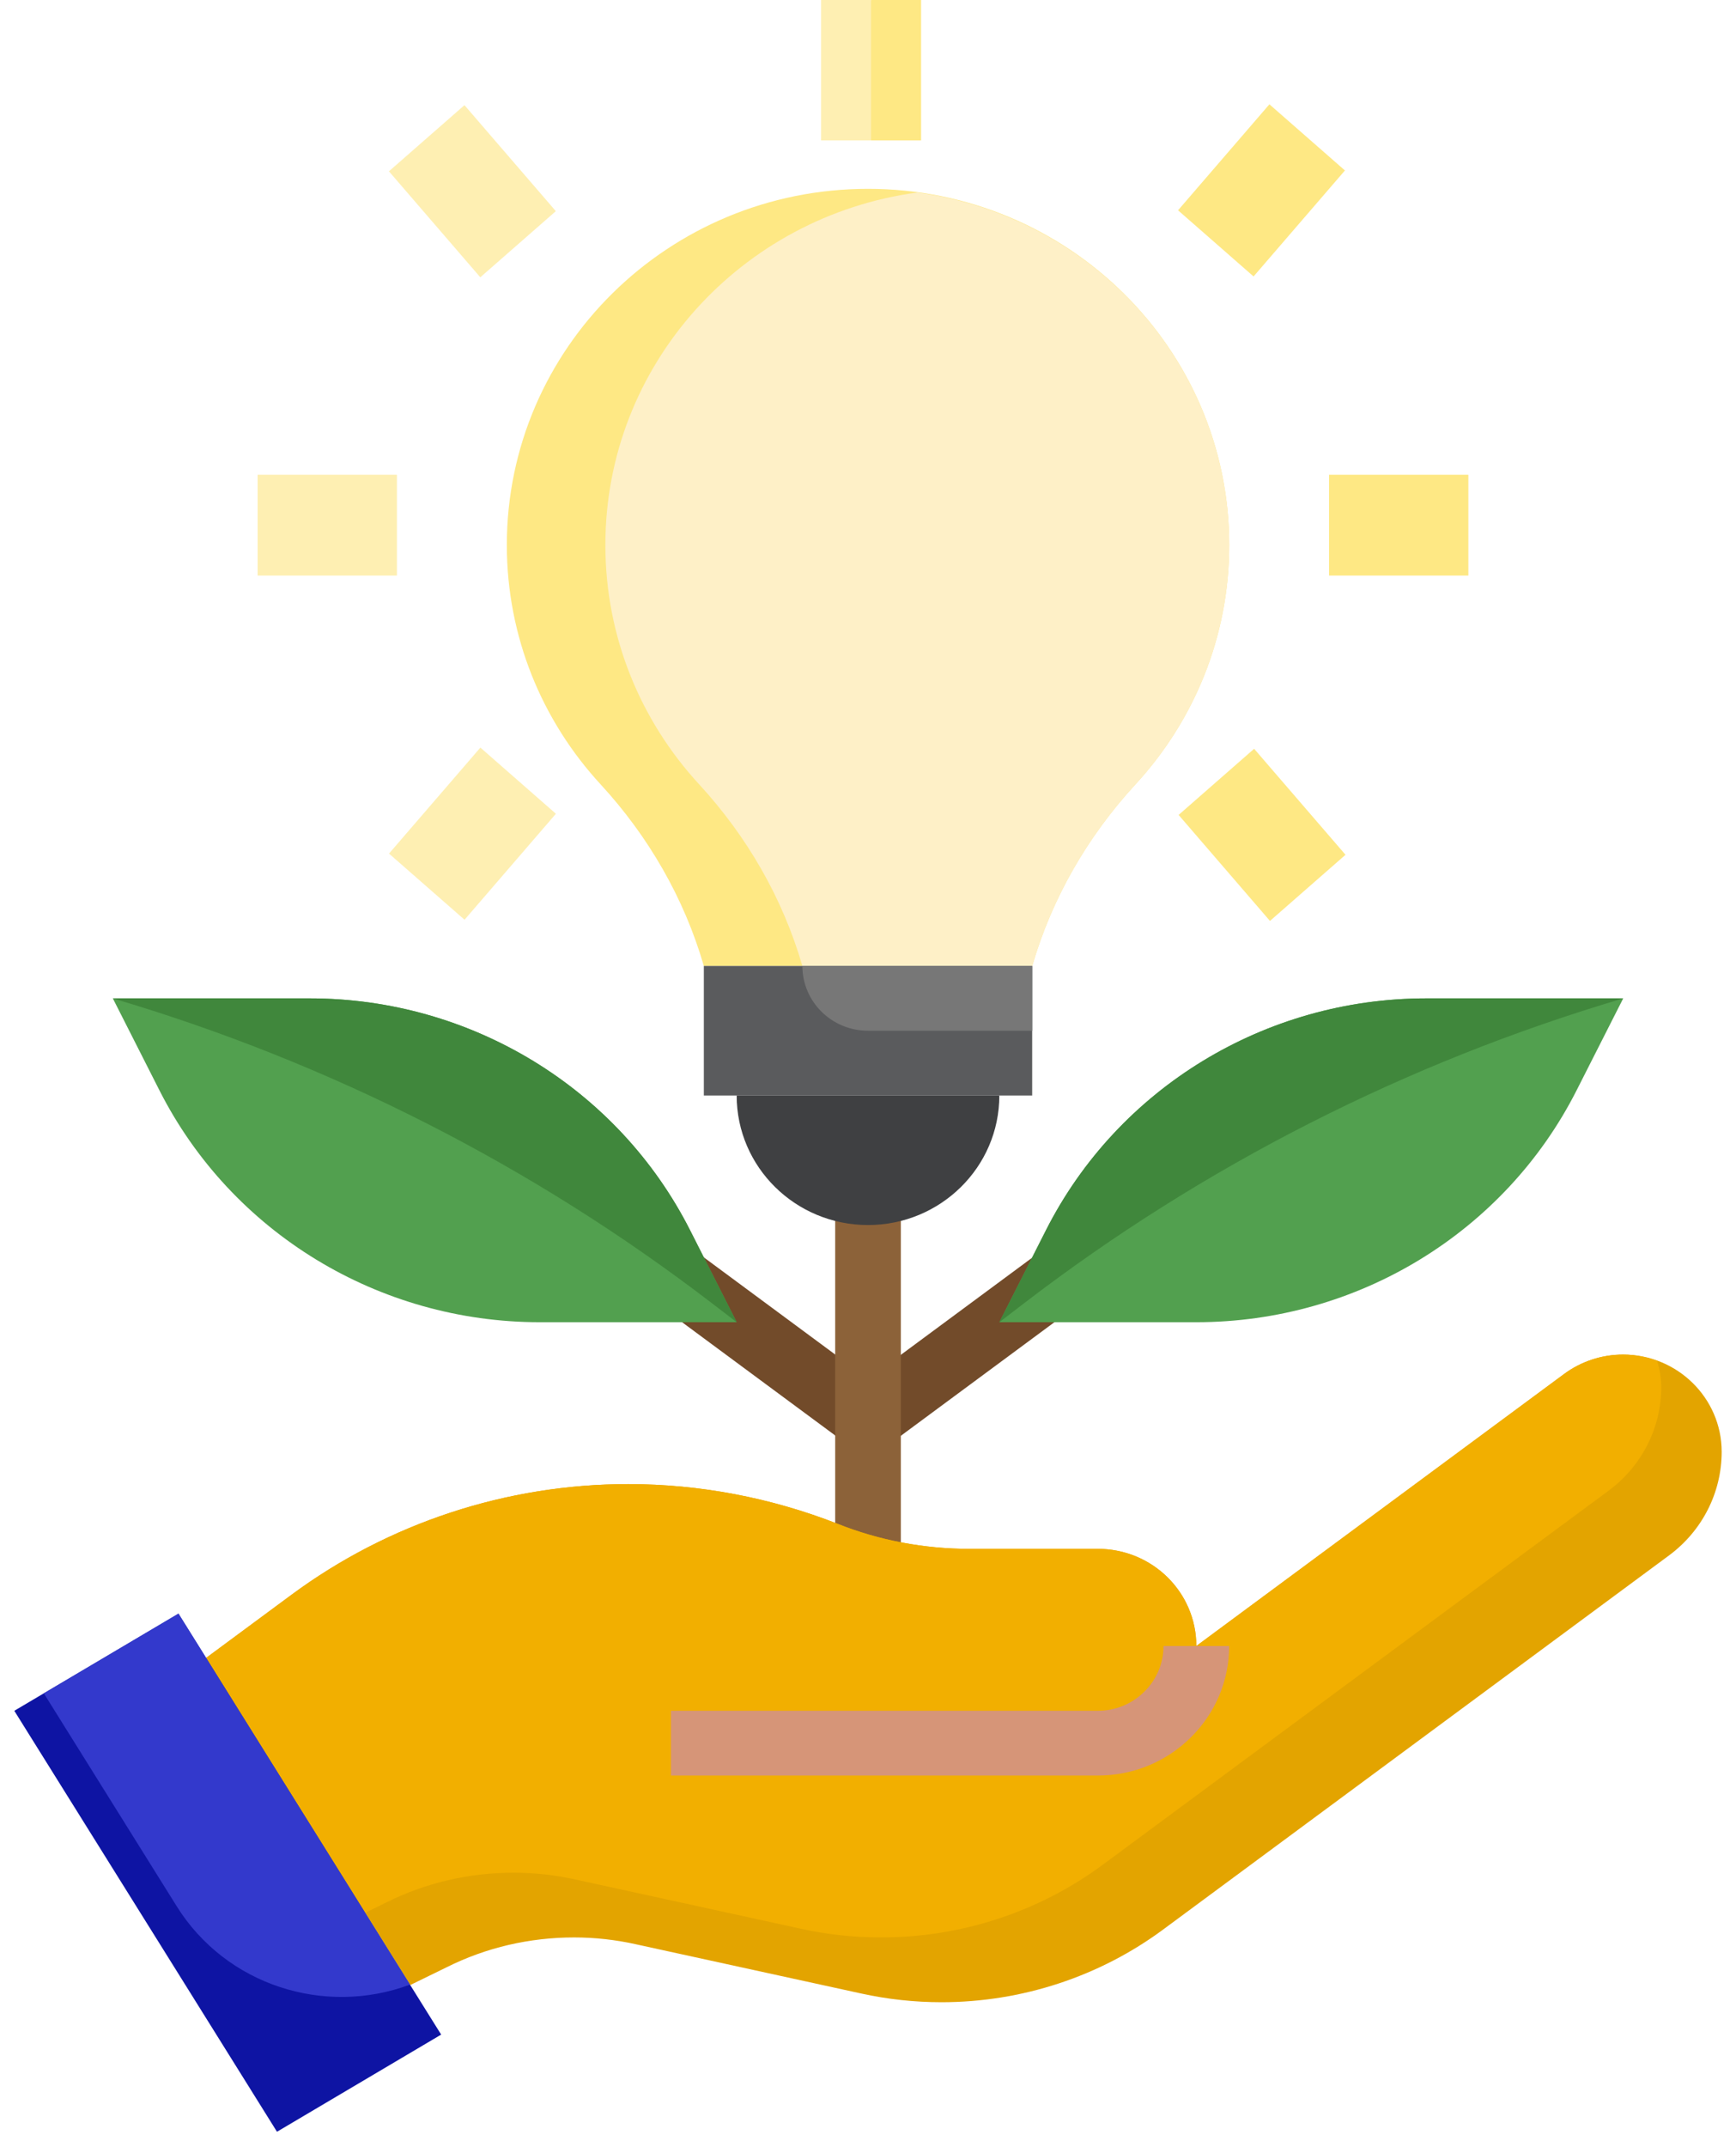 <svg width="89" height="110" viewBox="0 0 89 110" fill="none" xmlns="http://www.w3.org/2000/svg">
<path d="M43.487 71.41L57.249 61.237L59.269 63.892L45.507 74.065L43.487 71.41Z" fill="#724B2A"/>
<path d="M51.234 67.745L53.628 63.024C57.32 55.749 64.864 51.153 73.118 51.153H83.218L80.824 55.873C77.133 63.149 69.588 67.745 61.334 67.745H51.234Z" fill="#52A04F"/>
<path d="M51.234 67.745L53.628 63.024C57.32 55.749 64.864 51.153 73.118 51.153H83.218C72.093 54.443 61.681 59.736 52.512 66.766L51.234 67.745Z" fill="#40873C"/>
<path d="M29.729 63.872L31.748 61.218L45.51 71.39L43.49 74.045L29.729 63.872Z" fill="#724B2A"/>
<path d="M37.768 67.745L35.374 63.024C31.682 55.749 24.138 51.153 15.884 51.153H5.784L8.178 55.873C11.87 63.149 19.414 67.745 27.668 67.745H37.768Z" fill="#52A04F"/>
<path d="M42.817 59.449H46.184V82.677H42.817V59.449Z" fill="#8C6239"/>
<path d="M44.501 9.675C34.275 9.675 25.984 17.846 25.984 27.925C25.984 32.644 27.802 36.942 30.785 40.181C33.246 42.852 35.078 46.024 36.084 49.494H52.918C53.923 46.024 55.756 42.852 58.217 40.181C61.2 36.942 63.018 32.644 63.018 27.925C63.018 17.846 54.727 9.675 44.501 9.675Z" fill="#FEE884"/>
<path d="M63.02 27.924C63.02 18.691 56.057 11.079 47.028 9.863C37.998 11.079 31.036 18.691 31.036 27.924C31.036 32.643 32.854 36.942 35.837 40.18C38.298 42.852 40.13 46.024 41.136 49.493H52.92C53.925 46.024 55.758 42.852 58.219 40.18C61.202 36.942 63.02 32.643 63.02 27.924Z" fill="#FEF0C7"/>
<path d="M36.084 49.493V56.13H52.917V49.493" fill="#5A5B5D"/>
<path d="M37.767 56.13C37.767 59.795 40.782 62.766 44.5 62.766C48.218 62.766 51.233 59.795 51.233 56.13" fill="#3F4042"/>
<path d="M41.136 49.493C41.136 51.327 42.642 52.811 44.502 52.811H52.919V49.493H41.136Z" fill="#777777"/>
<path d="M88.266 74.381C88.266 76.471 87.272 78.429 85.572 79.69L59.666 98.836C56.383 101.275 52.377 102.586 48.269 102.586C46.889 102.586 45.492 102.436 44.145 102.138L32.597 99.616C31.554 99.383 30.493 99.267 29.433 99.267C27.16 99.267 24.921 99.782 22.901 100.794L21.033 101.706L10.562 84.949L14.939 81.714C19.922 78.031 25.982 76.04 32.21 76.04C35.88 76.04 39.516 76.737 42.916 78.064C45.071 78.927 47.377 79.358 49.7 79.358H56.282C59.077 79.358 61.332 81.581 61.332 84.335L80.186 70.399C81.061 69.752 82.121 69.403 83.216 69.403C84.613 69.403 85.875 69.967 86.784 70.863C87.693 71.759 88.266 73.004 88.266 74.381Z" fill="#E3A400"/>
<path d="M80.186 70.399L61.332 84.335C61.332 81.581 59.077 79.358 56.282 79.358H49.7C47.377 79.358 45.071 78.927 42.916 78.064C39.516 76.737 35.88 76.04 32.21 76.04C25.982 76.04 19.922 78.031 14.939 81.714L10.562 84.949L18.72 98.005L19.804 97.475C21.824 96.463 24.063 95.949 26.335 95.949C27.396 95.949 28.456 96.065 29.5 96.298L41.048 98.819C42.395 99.118 43.792 99.267 45.172 99.267C49.279 99.267 53.286 97.957 56.568 95.518L82.475 76.372C84.175 75.111 85.168 73.153 85.168 71.062C85.168 70.596 85.082 70.155 84.96 69.728C84.414 69.529 83.832 69.403 83.216 69.403C82.121 69.403 81.061 69.752 80.186 70.399Z" fill="#F2AF00"/>
<path d="M56.283 90.972H34.399V87.654H56.283C57.18 87.654 58.025 87.309 58.661 86.68C59.298 86.052 59.65 85.219 59.65 84.336H63.016C63.016 86.105 62.314 87.772 61.042 89.026C59.769 90.282 58.079 90.972 56.283 90.972Z" fill="#D69578"/>
<path d="M22.617 104.245L9.15 82.677L0.733 87.654L14.2 109.223L22.617 104.245Z" fill="#0E14A3"/>
<path d="M21.018 101.684L9.15 82.677L2.247 86.76L9.056 97.665C11.59 101.723 16.648 103.316 21.018 101.684Z" fill="#3339CC"/>
<path d="M37.768 67.745L35.374 63.024C31.682 55.749 24.138 51.153 15.884 51.153H5.784C16.909 54.443 27.321 59.736 36.49 66.766L37.768 67.745Z" fill="#40873C"/>
<path d="M44.657 0L46.367 3.597L44.657 7.194H42.093V0H44.657Z" fill="#FEEFB2"/>
<path d="M44.657 0H47.222V7.194H44.657V0Z" fill="#FEE884"/>
<path d="M68.138 24.324H75.279V29.491H68.138V24.324Z" fill="#FEE884"/>
<path d="M13.207 24.324H20.348V29.491H13.207V24.324Z" fill="#FEEFB2"/>
<path d="M19.939 8.777L23.812 5.388L28.496 10.819L24.624 14.208L19.939 8.777Z" fill="#FEEFB2"/>
<path d="M60.395 10.775L65.079 5.344L68.951 8.734L64.267 14.165L60.395 10.775Z" fill="#FEE884"/>
<path d="M19.943 43.735L24.628 38.304L28.5 41.694L23.816 47.125L19.943 43.735Z" fill="#FEEFB2"/>
<path d="M60.424 41.754L64.296 38.365L68.981 43.796L65.108 47.185L60.424 41.754Z" fill="#FEE884"/>
</svg>
